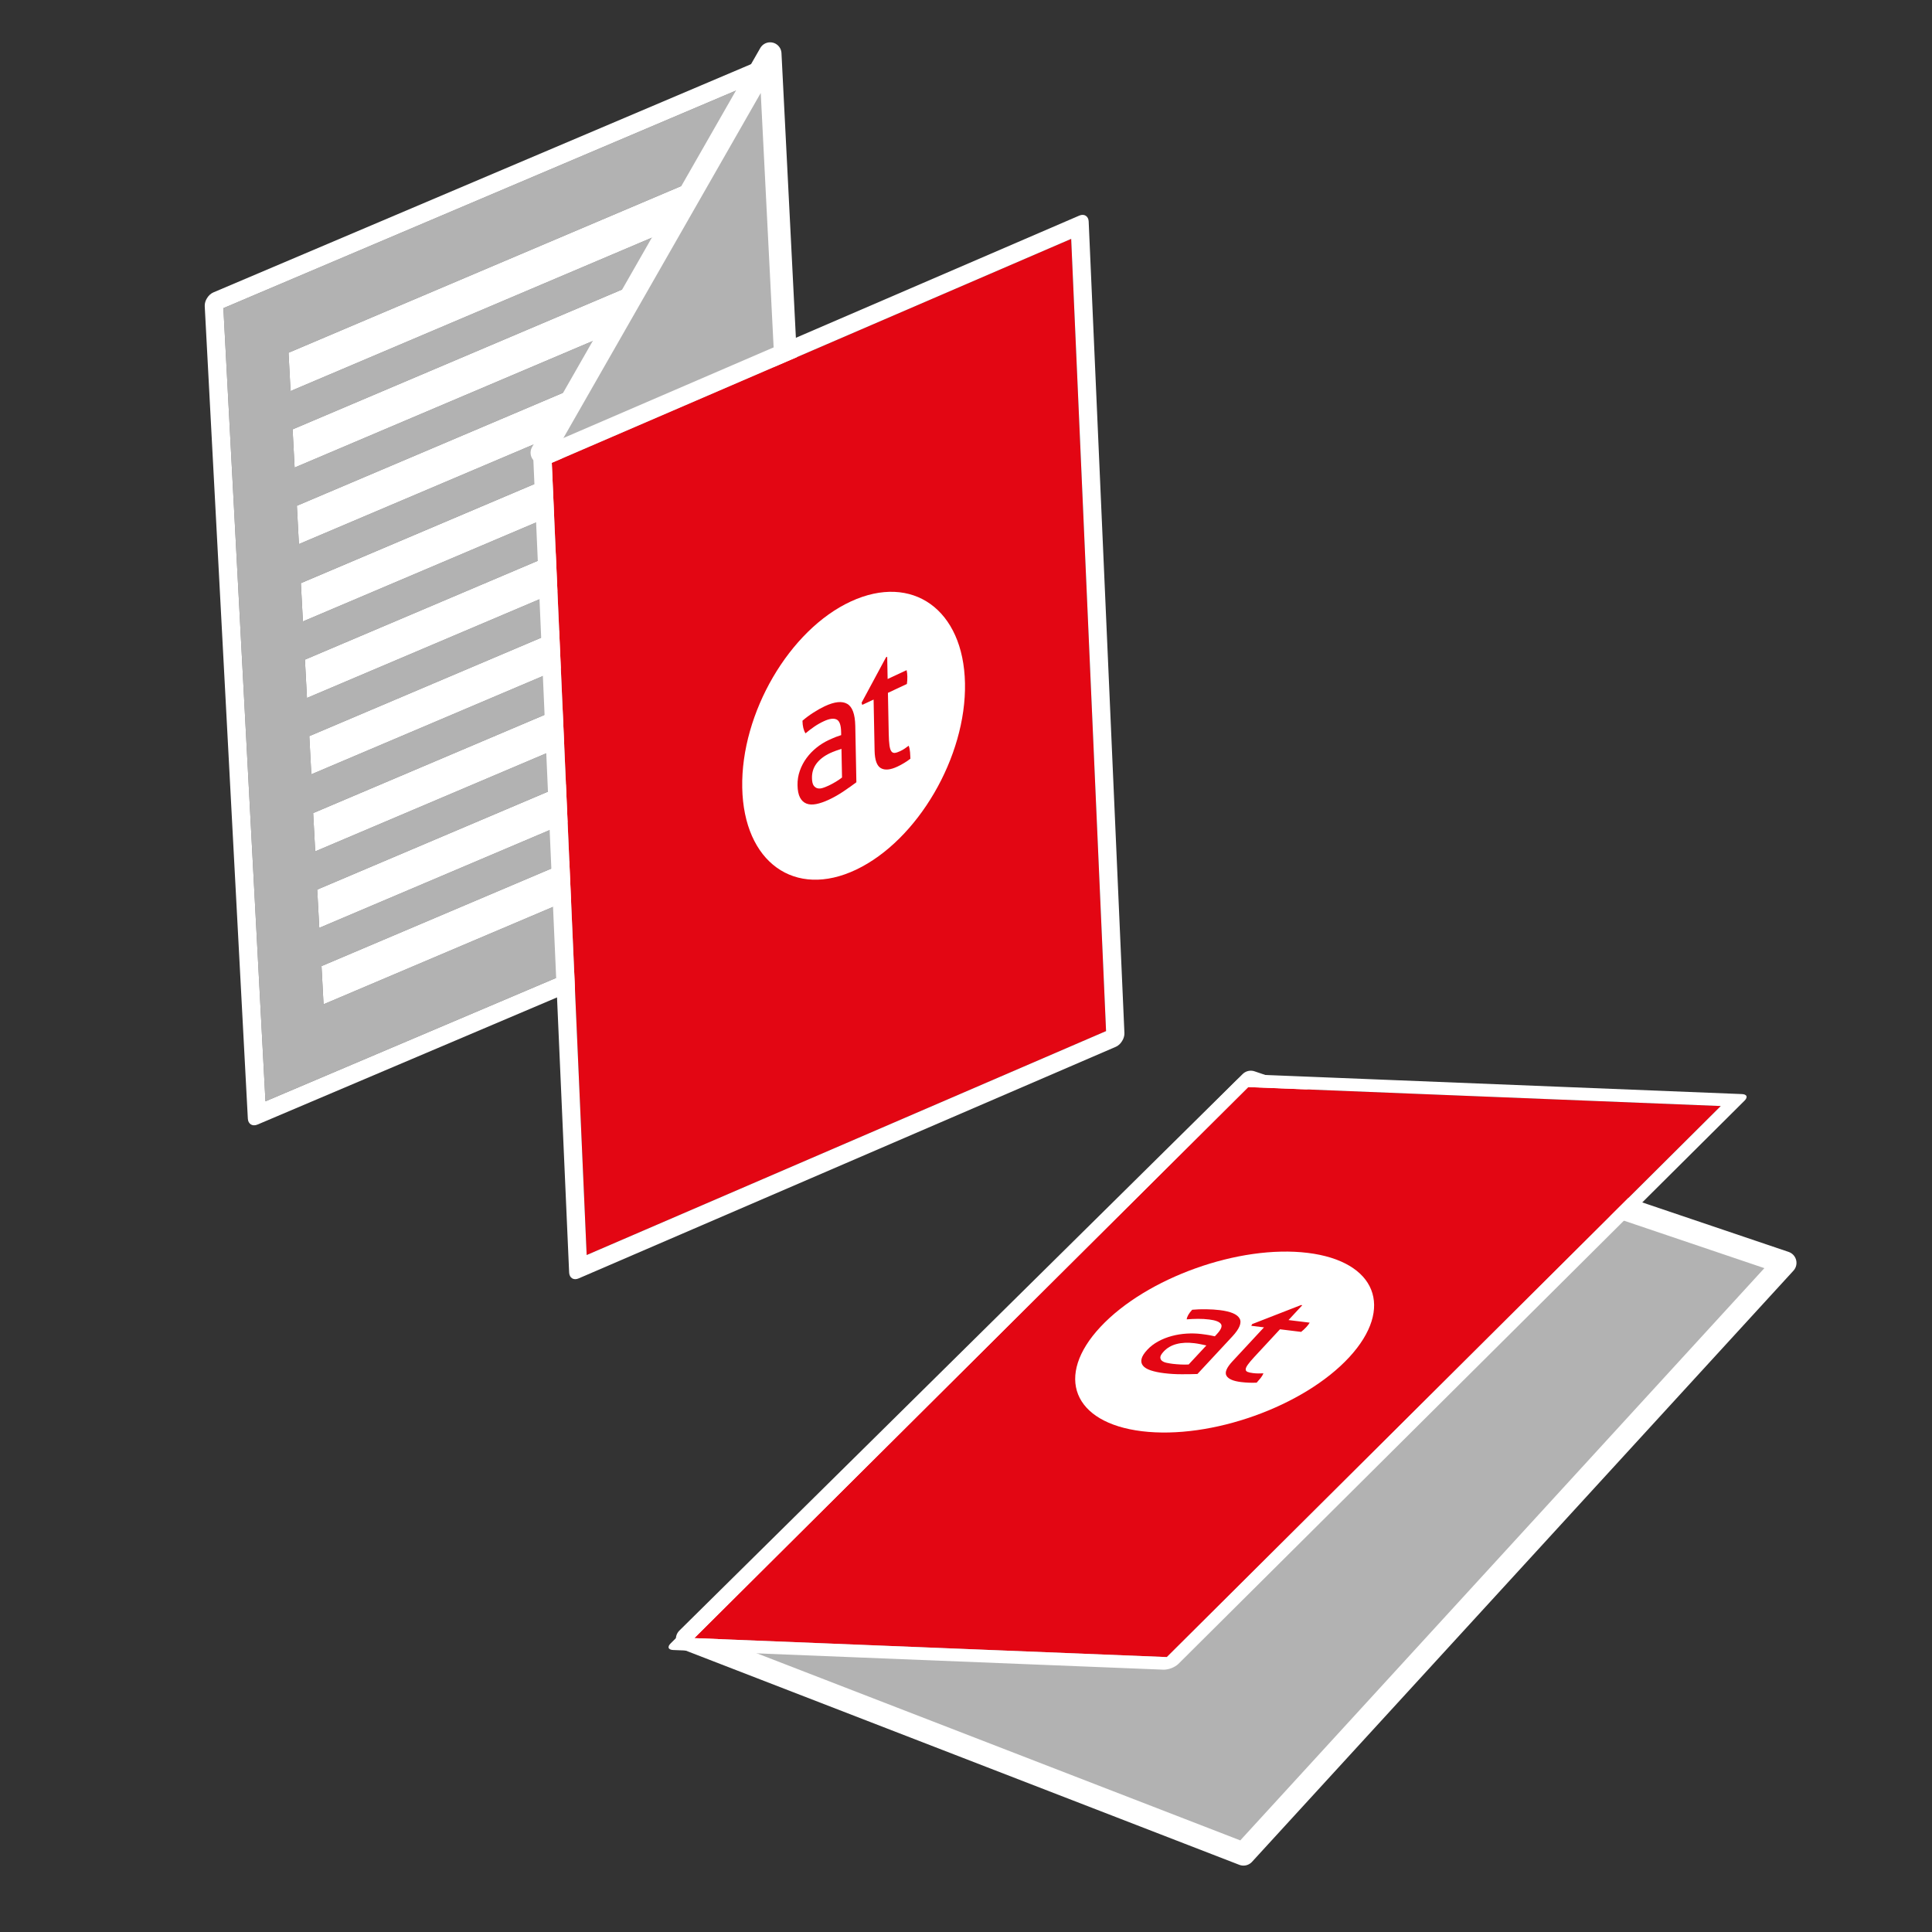 <?xml version="1.0" encoding="utf-8"?>
<!-- Generator: Adobe Illustrator 24.0.0, SVG Export Plug-In . SVG Version: 6.00 Build 0)  -->
<svg xmlns="http://www.w3.org/2000/svg" xmlns:xlink="http://www.w3.org/1999/xlink" version="1.1" x="0px" y="0px" viewBox="0 0 127.566 127.566" enable-background="new 0 0 127.566 127.566" xml:space="preserve">
<rect x="0" y="0" width="127.566" height="127.566" fill="#333333" stroke="none"/>
<g id="Vorlage">
</g>
<g id="Icon">
	<g>
		<g>
			<g enable-background="new    ">
				<defs>
					<polygon id="SVGID_591_" enable-background="new    " points="16.398,74.509 13.483,19.564 50.548,3.831 53.463,58.776             "/>
				</defs>
				<clipPath id="SVGID_3_">
					<use xlink:href="#SVGID_591_" overflow="visible"/>
				</clipPath>
				<g clip-path="url(#SVGID_3_)">
					<g>
						<g>
							<g>
								<path fill="#B2B2B2" d="M21.363,66.312l-0.134-2.522L47.826,52.5l0.134,2.522L21.363,66.312 M21.081,61.266l-0.134-2.53          l26.597-11.29l0.134,2.53L21.081,61.266 M20.813,56.215l-0.134-2.53l26.597-11.29l0.134,2.53L20.813,56.215 M20.557,51.127          l-0.134-2.522l26.597-11.29l0.134,2.522L20.557,51.127 M20.268,46.085l-0.134-2.53l26.597-11.29l0.134,2.53L20.268,46.085           M20,41.033l-0.134-2.53l26.597-11.29l0.134,2.53L20,41.033 M19.736,35.925l-0.134-2.53l26.597-11.29l0.134,2.53          L19.736,35.925 M19.453,30.872L19.32,28.35l26.597-11.29l0.134,2.522L19.453,30.872 M19.185,25.821l-0.134-2.53          l26.597-11.29l0.134,2.53L19.185,25.821 M49.426,5.628L14.75,20.347l2.778,52.369l34.676-14.719L49.426,5.628"/>
								<path fill="#FFFFFF" d="M17.528,72.717L14.75,20.347L49.426,5.628l2.778,52.369L17.528,72.717 M49.953,4.083L14.086,19.308          c-0.158,0.067-0.312,0.204-0.413,0.373c-0.109,0.165-0.164,0.362-0.155,0.533l2.847,53.653          c0.009,0.17,0.082,0.305,0.204,0.38c0.114,0.07,0.275,0.073,0.433,0.006l35.867-15.225c0.158-0.067,0.305-0.193,0.413-0.365          c0.108-0.173,0.157-0.359,0.148-0.529l-0.596,0.253L52.8,57.745l0.034,0.642l0.596-0.253L50.583,4.48          c-0.009-0.17-0.083-0.313-0.196-0.383C50.265,4.022,50.111,4.016,49.953,4.083"/>
								<polyline fill="#FFFFFF" points="45.648,12.001 19.051,23.291 19.185,25.821 45.782,14.531 45.648,12.001         "/>
								<polyline fill="#FFFFFF" points="45.917,17.06 19.32,28.35 19.453,30.872 46.05,19.582 45.917,17.06         "/>
								<polyline fill="#FFFFFF" points="46.199,22.105 19.602,33.395 19.736,35.925 46.333,24.635 46.199,22.105         "/>
								<polyline fill="#FFFFFF" points="46.463,27.214 19.866,38.504 20,41.033 46.597,29.743 46.463,27.214         "/>
								<polyline fill="#FFFFFF" points="46.731,32.265 20.134,43.555 20.268,46.085 46.865,34.795 46.731,32.265         "/>
								<polyline fill="#FFFFFF" points="47.02,37.315 20.423,48.605 20.557,51.127 47.154,39.837 47.02,37.315         "/>
								<polyline fill="#FFFFFF" points="47.275,42.396 20.678,53.686 20.813,56.215 47.41,44.925 47.275,42.396         "/>
								<polyline fill="#FFFFFF" points="47.543,47.447 20.946,58.737 21.081,61.266 47.677,49.976 47.543,47.447         "/>
								<polyline fill="#FFFFFF" points="47.826,52.5 21.229,63.79 21.363,66.312 47.96,55.022 47.826,52.5         "/>
							</g>
						</g>
					</g>
				</g>
			</g>
		</g>
	</g>
	
		<polygon fill="#B2B2B2" stroke="#FFFFFF" stroke-width="1.5" stroke-linecap="round" stroke-linejoin="round" stroke-miterlimit="10" points="   35.783,29.891 50.85,3.544 53.157,49.109  "/>
	
		<polygon fill="#B2B2B2" stroke="#FFFFFF" stroke-width="1.528" stroke-linecap="round" stroke-linejoin="round" stroke-miterlimit="10" points="   45.392,108.211 82.104,122.418 117.854,83.385 82.587,71.46  "/>
	<g>
		<g>
			<g enable-background="new    ">
				<defs>
					<polygon id="SVGID_596_" enable-background="new    " points="46.984,60.593 47.067,48.227 71.046,37.637 70.964,50.003             "/>
				</defs>
				<clipPath id="SVGID_5_">
					<use xlink:href="#SVGID_596_" overflow="visible"/>
				</clipPath>
				<g clip-path="url(#SVGID_5_)">
					<g>
						<g>
							<g>
								<polyline fill="#FFFFFF" points="47.071,48.416 46.985,60.369 53.341,57.57 53.355,55.555 48.687,57.616 48.709,54.36           52.905,52.515 52.919,50.5 48.728,52.342 48.746,49.694 53.251,47.704 53.264,45.689 47.071,48.416         "/>
								<path fill="#FFFFFF" d="M58.475,43.189c-1.176,0.519-2.122,1.477-2.846,2.901c-0.729,1.418-1.1,3.118-1.114,5.108          c-0.013,1.882,0.333,3.208,1.041,3.974c0.709,0.775,1.613,0.915,2.725,0.424c0.896-0.396,1.638-1.039,2.224-1.929          c0.592-0.892,1.018-2.044,1.277-3.462l-1.631-0.019c-0.151,0.939-0.383,1.68-0.711,2.232          c-0.323,0.549-0.714,0.921-1.162,1.119c-0.605,0.267-1.098,0.169-1.472-0.305c-0.38-0.472-0.559-1.472-0.549-2.979          c0.01-1.424,0.209-2.541,0.597-3.344c0.389-0.803,0.884-1.337,1.496-1.607c0.008-0.004,0.016-0.007,0.024-0.01          c0.01-0.004,0.019-0.009,0.029-0.013c0.435-0.192,0.803-0.172,1.108,0.042c0.312,0.219,0.512,0.621,0.607,1.193l1.674-1.304          c-0.186-0.873-0.46-1.482-0.841-1.829C60.323,42.804,59.493,42.739,58.475,43.189"/>
								<path fill="#FFFFFF" d="M66.932,49.724c-0.675,0.298-1.226,0.193-1.658-0.314c-0.432-0.507-0.646-1.433-0.637-2.791          c0.015-1.377,0.231-2.494,0.661-3.364c0.429-0.871,0.996-1.461,1.689-1.767c0.698-0.308,1.249-0.22,1.669,0.276          c0.415,0.489,0.617,1.413,0.602,2.79c-0.009,1.391-0.232,2.518-0.667,3.4C68.157,48.843,67.602,49.429,66.932,49.724           M66.933,39.461c-0.655,0.289-1.244,0.707-1.751,1.239c-0.392,0.405-0.755,0.923-1.09,1.552          c-0.329,0.627-0.595,1.292-0.785,1.982c-0.262,0.938-0.397,2.018-0.405,3.234c-0.013,1.907,0.338,3.238,1.07,3.995          c0.72,0.77,1.706,0.874,2.946,0.326c1.234-0.545,2.215-1.526,2.956-2.933c0.741-1.415,1.117-3.084,1.13-5.016          c0.013-1.949-0.343-3.302-1.075-4.067c-0.726-0.767-1.697-0.886-2.918-0.347c-0.009,0.004-0.018,0.008-0.028,0.012          C66.967,39.446,66.95,39.454,66.933,39.461"/>
							</g>
						</g>
					</g>
				</g>
			</g>
		</g>
	</g>
	<g>
		<g>
			<g enable-background="new    ">
				<defs>
					<polygon id="SVGID_598_" enable-background="new    " points="37.607,84.669 35.191,29.788 71.856,13.98 74.273,68.861             "/>
				</defs>
				<clipPath id="SVGID_7_">
					<use xlink:href="#SVGID_598_" overflow="visible"/>
				</clipPath>
				<g clip-path="url(#SVGID_7_)">
					<g>
						<g>
							<g>
								<polyline fill="#e30613" points="70.727,15.773 36.433,30.559 38.736,82.867 73.031,68.082 70.727,15.773         "/>
								<path fill="#FFFFFF" d="M38.736,82.867l-2.303-52.308l34.295-14.786l2.303,52.308L38.736,82.867 M71.267,14.234          l-35.487,15.3c-0.156,0.067-0.302,0.201-0.411,0.366c-0.101,0.17-0.158,0.359-0.15,0.529l2.36,53.591          c0.007,0.17,0.079,0.312,0.19,0.382c0.119,0.075,0.271,0.08,0.427,0.013l35.487-15.3c0.149-0.064,0.302-0.201,0.403-0.371          c0.108-0.165,0.165-0.362,0.157-0.532l-0.589,0.254l-0.028-0.641l0.028,0.641l0.589-0.254l-2.36-53.591          c-0.007-0.17-0.078-0.305-0.198-0.379C71.575,14.171,71.416,14.169,71.267,14.234"/>
							</g>
						</g>
					</g>
				</g>
			</g>
		</g>
	</g>
	<g>
		<g>
			<g enable-background="new    ">
				<defs>
					<polygon id="SVGID_600_" enable-background="new    " points="43.866,108.924 82.068,70.918 115.602,72.263 77.399,110.269             "/>
				</defs>
				<clipPath id="SVGID_9_">
					<use xlink:href="#SVGID_600_" overflow="visible"/>
				</clipPath>
				<g clip-path="url(#SVGID_9_)">
					<g>
						<g>
							<g>
								<polyline fill="#e30613" points="113.619,73.029 82.417,71.778 45.843,108.163 77.046,109.414 113.619,73.029         "/>
								<path fill="#FFFFFF" d="M45.843,108.163l36.574-36.385l31.202,1.251l-36.574,36.385L45.843,108.163 M115.023,72.24          l-32.375-1.298c-0.154-0.006-0.344,0.032-0.529,0.1c-0.183,0.074-0.349,0.173-0.456,0.28L44.272,108.52          c-0.108,0.107-0.147,0.212-0.121,0.294c0.038,0.077,0.141,0.127,0.294,0.133l32.375,1.298          c0.154,0.006,0.344-0.032,0.529-0.1c0.183-0.074,0.349-0.173,0.456-0.28l-0.579-0.023l0.406-0.404l-0.406,0.404l0.579,0.023          l37.391-37.198c0.108-0.107,0.147-0.212,0.121-0.294C115.279,72.296,115.176,72.246,115.023,72.24"/>
							</g>
						</g>
					</g>
				</g>
			</g>
		</g>
	</g>
</g>
<g id="default">
	<g>
		<g>
			<path fill="#FFFFFF" d="M86.343,82.725c-4.517-0.552-10.641,1.636-13.68,4.886c-3.04,3.25-1.817,6.334,2.735,6.89     c4.553,0.556,10.683-1.631,13.688-4.885C92.091,86.362,90.861,83.276,86.343,82.725z M81.366,88.246l-2.302,2.476     c-0.289,0.011-0.634,0.016-1.034,0.016c-0.4,0.001-0.787-0.023-1.161-0.069c-0.351-0.043-0.648-0.105-0.889-0.186     c-0.24-0.081-0.412-0.185-0.513-0.312c-0.102-0.127-0.133-0.276-0.091-0.449c0.04-0.172,0.167-0.372,0.377-0.598     c0.206-0.221,0.449-0.407,0.732-0.559c0.281-0.152,0.581-0.27,0.899-0.354c0.318-0.084,0.642-0.136,0.972-0.156     c0.331-0.02,0.65-0.011,0.957,0.026c0.23,0.029,0.414,0.055,0.555,0.081c0.139,0.026,0.254,0.05,0.345,0.072l0.136-0.146     c0.282-0.303,0.371-0.528,0.265-0.672c-0.104-0.145-0.36-0.242-0.769-0.292c-0.252-0.031-0.499-0.045-0.745-0.043     c-0.244,0.001-0.493,0.013-0.744,0.033c0.022-0.186,0.143-0.398,0.364-0.634c0.296-0.027,0.606-0.038,0.928-0.032     c0.323,0.004,0.62,0.024,0.892,0.057c0.716,0.087,1.152,0.271,1.307,0.551C82.006,87.334,81.844,87.731,81.366,88.246z      M86.248,87.63c-0.053,0.057-0.106,0.11-0.161,0.161c-0.055,0.05-0.113,0.101-0.175,0.15l-1.398-0.171l-1.675,1.806     c-0.2,0.216-0.348,0.39-0.442,0.522c-0.095,0.132-0.144,0.236-0.146,0.313c-0.003,0.077,0.036,0.133,0.118,0.17     c0.083,0.035,0.203,0.063,0.362,0.082c0.121,0.015,0.242,0.023,0.362,0.023c0.119,0,0.23-0.002,0.331-0.007     c-0.046,0.109-0.112,0.218-0.202,0.328c-0.089,0.109-0.172,0.205-0.248,0.287c-0.168,0.008-0.337,0.009-0.506,0.002     c-0.17-0.006-0.345-0.02-0.526-0.042c-0.516-0.063-0.837-0.202-0.961-0.418c-0.124-0.216,0.007-0.532,0.394-0.949l2.084-2.245     L82.62,87.54l0.057-0.113l3.223-1.256l0.087,0.01l-0.909,0.98l1.398,0.171C86.424,87.423,86.348,87.522,86.248,87.63z"/>
			<path fill="#FFFFFF" d="M78.87,88.689c-0.446-0.054-0.84-0.037-1.184,0.054c-0.343,0.09-0.626,0.255-0.852,0.497     c-0.143,0.154-0.216,0.279-0.22,0.377c-0.002,0.097,0.035,0.176,0.11,0.236c0.075,0.061,0.179,0.105,0.314,0.133     c0.133,0.028,0.265,0.05,0.394,0.066c0.166,0.019,0.342,0.034,0.53,0.043c0.187,0.009,0.361,0.009,0.522-0.001l1.17-1.257     c-0.098-0.024-0.225-0.05-0.381-0.081C79.12,88.724,78.984,88.703,78.87,88.689z"/>
		</g>
	</g>
	<g>
		<g>
			<path fill="#FFFFFF" d="M56.188,39.709c-4.062,1.871-7.277,7.377-7.18,12.3c0.097,4.924,3.467,7.347,7.529,5.409     c4.061-1.94,7.276-7.454,7.179-12.31C63.62,40.253,60.249,37.837,56.188,39.709z M56.472,47.927l0.073,3.724     c-0.223,0.168-0.495,0.361-0.815,0.578c-0.32,0.219-0.647,0.406-0.981,0.563c-0.314,0.148-0.6,0.248-0.855,0.298     c-0.255,0.049-0.473,0.039-0.652-0.034c-0.18-0.072-0.32-0.205-0.421-0.4c-0.101-0.195-0.155-0.464-0.162-0.805     c-0.006-0.334,0.044-0.652,0.152-0.958c0.107-0.304,0.256-0.586,0.445-0.843c0.189-0.257,0.409-0.484,0.658-0.684     c0.249-0.2,0.512-0.364,0.787-0.493c0.206-0.096,0.375-0.169,0.507-0.22c0.131-0.049,0.242-0.088,0.333-0.115l-0.004-0.22     c-0.009-0.456-0.111-0.729-0.308-0.816c-0.196-0.089-0.477-0.048-0.843,0.124c-0.226,0.105-0.435,0.225-0.63,0.36     c-0.195,0.134-0.385,0.279-0.57,0.436c-0.127-0.198-0.194-0.477-0.201-0.834c0.216-0.188,0.456-0.366,0.719-0.534     c0.262-0.17,0.515-0.311,0.76-0.426c0.642-0.299,1.134-0.351,1.475-0.154C56.279,46.668,56.457,47.153,56.472,47.927z      M59.91,44.67c0.002,0.085,0,0.168-0.005,0.248c-0.005,0.08-0.013,0.161-0.024,0.244l-1.253,0.586l0.053,2.709     c0.007,0.324,0.023,0.578,0.049,0.76c0.026,0.183,0.067,0.313,0.124,0.391c0.057,0.078,0.132,0.113,0.226,0.105     c0.093-0.01,0.211-0.047,0.353-0.115c0.109-0.051,0.211-0.108,0.307-0.174c0.096-0.064,0.183-0.127,0.259-0.186     c0.048,0.133,0.079,0.277,0.091,0.436c0.012,0.157,0.02,0.297,0.023,0.421c-0.128,0.1-0.262,0.192-0.403,0.277     c-0.141,0.087-0.292,0.167-0.453,0.244c-0.462,0.218-0.826,0.254-1.091,0.106c-0.266-0.148-0.405-0.534-0.418-1.16l-0.066-3.371     l-0.751,0.351l-0.042-0.144l1.613-2.997l0.078-0.037l0.029,1.47l1.253-0.585C59.89,44.368,59.906,44.508,59.91,44.67z"/>
			<path fill="#FFFFFF" d="M54.816,49.723c-0.399,0.187-0.701,0.419-0.907,0.696c-0.205,0.276-0.304,0.596-0.296,0.961     c0.005,0.232,0.044,0.397,0.117,0.497c0.073,0.098,0.164,0.157,0.271,0.177c0.108,0.021,0.225,0.008,0.355-0.038     c0.128-0.044,0.251-0.094,0.367-0.148c0.148-0.071,0.3-0.152,0.457-0.246c0.157-0.093,0.296-0.188,0.417-0.285l-0.037-1.892     c-0.097,0.029-0.22,0.072-0.368,0.125C55.044,49.623,54.918,49.675,54.816,49.723z"/>
		</g>
	</g>
</g>




<g id="christmas" display="none">
</g>
<g id="Icon_x5F_darueber">
</g>
</svg>
